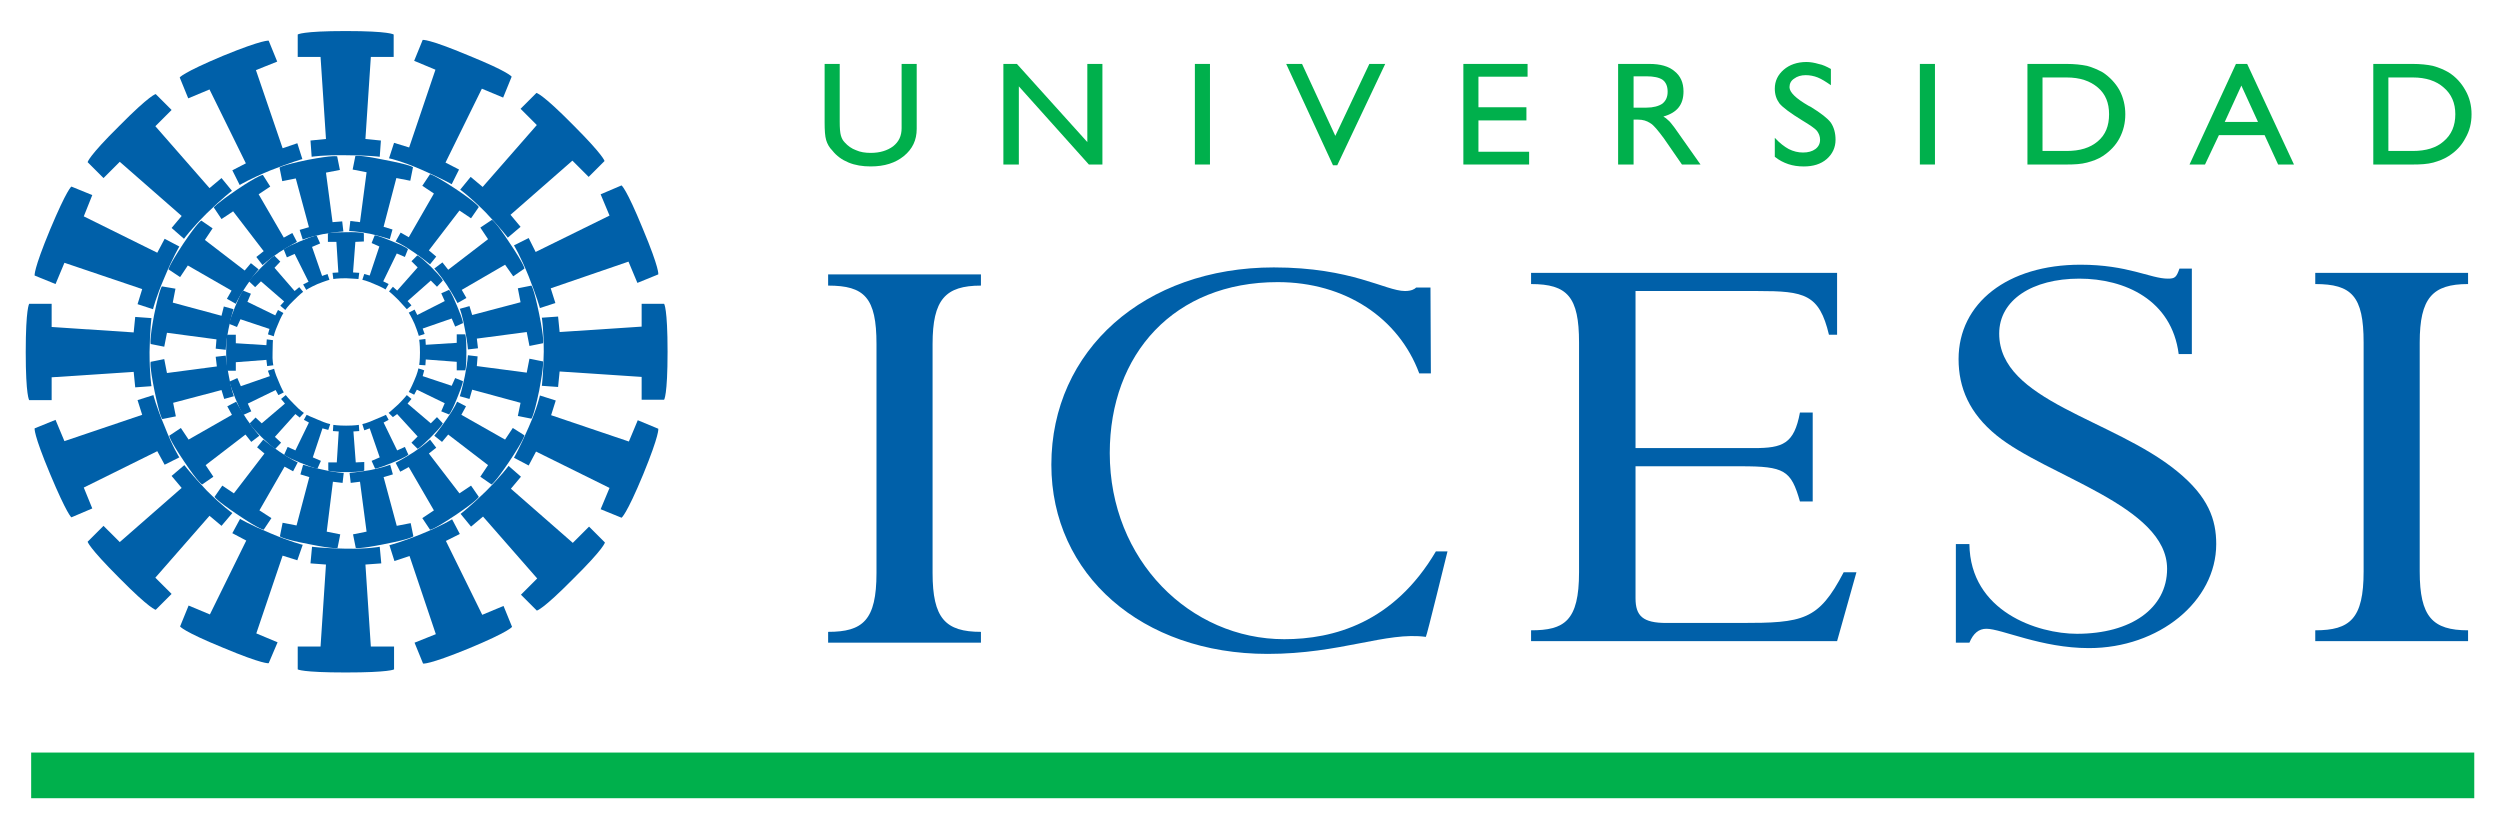 <?xml version="1.0" encoding="utf-8"?>
<!-- Generator: Adobe Illustrator 25.0.1, SVG Export Plug-In . SVG Version: 6.00 Build 0)  -->
<svg version="1.1" id="Capa_1" xmlns="http://www.w3.org/2000/svg" xmlns:xlink="http://www.w3.org/1999/xlink" x="0px" y="0px"
	 viewBox="0 0 293.76 97.44" style="enable-background:new 0 0 293.76 97.44;" xml:space="preserve">
<style type="text/css">
	.st0{fill-rule:evenodd;clip-rule:evenodd;fill:#0060A9;}
	.st1{fill:#00B04C;}
	.st2{fill-rule:evenodd;clip-rule:evenodd;fill:#00B04C;}
</style>
<g>
	<path class="st0" d="M44.621,18.422c0,0-1.364-0.182-4.001-0.182
		c-2.636-0.045-4,0.182-4,0.182l-0.136-1.909l1.819-0.182l-0.637-9.638H34.983V4.057
		c0,0,0.455-0.409,5.637-0.409c5.183,0,5.638,0.409,5.638,0.409v2.636h-2.683
		l-0.636,9.638l1.819,0.182L44.621,18.422"/>
	<path class="st0" d="M35.528,18.693c0,0-1.319,0.364-3.728,1.319
		C29.346,21.012,28.164,21.739,28.164,21.739l-0.864-1.727l1.591-0.819l-4.273-8.682
		l-2.5,1.045l-1.001-2.455c0,0,0.319-0.545,5.091-2.545
		c4.774-1.955,5.365-1.774,5.365-1.774l1.001,2.455l-2.501,1l3.137,9.183
		l1.727-0.591L35.528,18.693"/>
	<path class="st0" d="M27.256,22.422c0,0-1.091,0.818-2.954,2.636
		c-1.865,1.864-2.683,3.001-2.683,3.001l-1.455-1.273l1.182-1.41l-7.273-6.364
		l-1.91,1.91l-1.864-1.864c0,0,0.046-0.637,3.728-4.273
		c3.637-3.683,4.273-3.728,4.273-3.728l1.864,1.864l-1.909,1.909l6.365,7.274
		l1.409-1.182L27.256,22.422"/>
	<path class="st0" d="M21.073,28.968c0,0-0.728,1.182-1.727,3.591
		c-1.046,2.409-1.364,3.774-1.364,3.774l-1.818-0.591l0.545-1.773l-9.137-3.091
		l-1.045,2.5l-2.455-1c0,0-0.183-0.591,1.818-5.41c2-4.773,2.5-5.046,2.5-5.046
		l2.454,1l-0.999,2.501l8.636,4.273l0.865-1.637L21.073,28.968"/>
	<path class="st0" d="M17.799,37.378c0,0-0.182,1.364-0.227,4c0,2.637,0.227,4.001,0.227,4.001
		l-1.91,0.136l-0.181-1.819L6.069,44.333v2.683H3.433c0,0-0.409-0.455-0.409-5.638
		c0-5.182,0.409-5.681,0.409-5.681H6.069v2.727l9.638,0.636l0.181-1.819
		L17.799,37.378"/>
	<path class="st0" d="M18.026,46.424c0,0,0.318,1.319,1.319,3.682
		c0.954,2.455,1.727,3.637,1.727,3.637l-1.727,0.863l-0.864-1.591l-8.637,4.274
		l0.999,2.455l-2.455,1.045c0,0-0.499-0.318-2.499-5.091
		c-2.001-4.774-1.818-5.365-1.818-5.365l2.454-0.999l1.045,2.499l9.137-3.091
		l-0.545-1.727L18.026,46.424"/>
	<path class="st0" d="M21.663,54.651c0,0,0.818,1.091,2.636,3
		c1.864,1.864,3.001,2.637,3.001,2.637l-1.273,1.501l-1.41-1.182l-6.364,7.273
		l1.91,1.909l-1.864,1.863c0,0-0.637-0.044-4.273-3.727
		c-3.682-3.682-3.728-4.273-3.728-4.273l1.864-1.863l1.91,1.908l7.273-6.364
		l-1.182-1.409L21.663,54.651"/>
	<path class="st0" d="M28.208,60.971c0,0,1.136,0.682,3.545,1.681
		c2.455,1.046,3.82,1.365,3.82,1.365l-0.637,1.818l-1.727-0.545l-3.091,9.137
		l2.5,1.046l-1.046,2.455c0,0-0.591,0.181-5.364-1.819
		c-4.774-1.955-5.046-2.5-5.046-2.5l1-2.455l2.501,1.045l4.273-8.682l-1.637-0.865
		L28.208,60.971"/>
	<path class="st0" d="M36.665,64.245c0,0,1.319,0.181,3.955,0.227
		c2.636,0.045,4-0.227,4-0.227l0.182,1.955l-1.863,0.136l0.635,9.638h2.729v2.681
		c0,0-0.501,0.364-5.683,0.364c-5.183,0-5.637-0.364-5.637-0.364v-2.681h2.682
		l0.637-9.638l-1.819-0.136L36.665,64.245"/>
	<path class="st0" d="M45.757,64.062c0,0,1.319-0.318,3.773-1.319
		c2.455-0.999,3.592-1.726,3.592-1.726l0.909,1.726l-1.637,0.82l4.273,8.681
		l2.5-1.044l1.001,2.454c0,0-0.273,0.546-5.091,2.545
		c-4.774,1.955-5.365,1.774-5.365,1.774l-1.001-2.455l2.501-1l-3.091-9.183
		l-1.773,0.591L45.757,64.062"/>
	<path class="st0" d="M54.122,60.38c0,0,1.09-0.818,2.954-2.636
		c1.864-1.864,2.683-3.001,2.683-3.001l1.455,1.273l-1.182,1.41l7.273,6.364
		l1.91-1.91l1.864,1.864c0,0-0.046,0.637-3.728,4.273
		c-3.637,3.682-4.273,3.728-4.273,3.728l-1.864-1.864l1.909-1.909l-6.365-7.274
		l-1.409,1.182L54.122,60.38"/>
	<path class="st0" d="M60.394,53.789c0,0,0.682-1.182,1.727-3.591
		c1.046-2.365,1.319-3.728,1.319-3.728l1.863,0.591l-0.545,1.727l9.137,3.092
		l1.045-2.501l2.411,1c0,0,0.181,0.591-1.774,5.365
		c-2,4.819-2.545,5.091-2.545,5.091l-2.455-1l1.045-2.501l-8.636-4.273
		l-0.865,1.637L60.394,53.789"/>
	<path class="st0" d="M63.668,45.333c0,0,0.182-1.364,0.227-4
		c0-2.637-0.227-4.001-0.227-4.001l1.91-0.136l0.181,1.819L75.396,38.379v-2.683
		h2.636c0,0,0.41,0.455,0.41,5.638c0,5.182-0.41,5.637-0.41,5.637H75.396
		v-2.683l-9.638-0.637L65.577,45.471L63.668,45.333"/>
	<path class="st0" d="M63.44,36.197c0,0-0.364-1.319-1.319-3.728
		c-0.999-2.455-1.727-3.636-1.727-3.636l1.727-0.864l0.819,1.637l8.682-4.274
		l-1.045-2.5l2.455-1.046c0,0,0.545,0.318,2.5,5.091c2,4.774,1.819,5.365,1.819,5.365
		l-2.455,1l-1.046-2.5L64.713,33.879l0.545,1.727L63.44,36.197"/>
	<path class="st0" d="M59.668,27.922c0,0-0.818-1.091-2.636-3
		c-1.864-1.864-2.956-2.637-2.956-2.637l1.228-1.5l1.41,1.181l6.364-7.273
		l-1.91-1.91l1.864-1.863c0,0,0.636,0.045,4.273,3.727
		c3.682,3.683,3.728,4.274,3.728,4.274l-1.864,1.864l-1.91-1.909l-7.273,6.364
		l1.182,1.409L59.668,27.922"/>
	<path class="st0" d="M53.076,21.648c0,0-1.182-0.682-3.591-1.727
		c-2.409-1.046-3.774-1.319-3.774-1.319l0.592-1.818l1.772,0.545l3.092-9.137
		L48.666,7.147l1-2.455c0,0,0.591-0.181,5.365,1.818
		c4.819,1.955,5.091,2.501,5.091,2.501l-1,2.455l-2.501-1.045l-4.273,8.682
		l1.592,0.819L53.076,21.648"/>
	<path class="st0" d="M30.39,31.651c0,0-0.545,0.591-1.454,1.955
		c-0.909,1.318-1.228,2.091-1.228,2.091l-1.046-0.591l0.546-0.955l-5.137-2.955
		l-0.909,1.364l-1.364-0.909c0,0,0-0.364,1.728-3
		c1.772-2.637,2.136-2.727,2.136-2.727l1.319,0.909l-0.909,1.363l4.681,3.592
		l0.728-0.865L30.39,31.651"/>
	<path class="st0" d="M27.437,36.331c0,0-0.273,0.773-0.591,2.364
		s-0.318,2.409-0.318,2.409l-1.182-0.136l0.091-1.092l-5.818-0.772l-0.319,1.637
		l-1.591-0.318c0,0-0.182-0.364,0.408-3.455c0.637-3.092,0.91-3.319,0.91-3.319
		l1.591,0.273l-0.318,1.637l5.728,1.545l0.273-1.091L27.437,36.331"/>
	<path class="st0" d="M26.527,41.786c0,0,0.046,0.818,0.364,2.409
		c0.273,1.592,0.591,2.364,0.591,2.364l-1.136,0.318l-0.318-1.045l-5.683,1.5
		l0.318,1.592l-1.592,0.318c0,0-0.272-0.228-0.909-3.274
		c-0.636-3.136-0.454-3.454-0.454-3.454l1.591-0.318l0.319,1.636l5.863-0.773
		l-0.136-1.136L26.527,41.786"/>
	<path class="st0" d="M27.755,47.198c0,0,0.364,0.728,1.227,2.045
		c0.909,1.319,1.5,1.955,1.5,1.955l-0.955,0.728l-0.682-0.864l-4.681,3.591
		l0.909,1.364l-1.319,0.909c0,0-0.363-0.09-2.136-2.728c-1.773-2.636-1.727-3-1.727-3
		l1.363-0.909l0.909,1.363l5.092-2.908l-0.546-1.001L27.755,47.198"/>
	<path class="st0" d="M30.938,51.651c0,0,0.637,0.545,1.955,1.455
		c1.318,0.909,2.091,1.227,2.091,1.227l-0.545,1.046l-1.001-0.545L30.483,59.971
		l1.41,0.91l-0.909,1.363c0,0-0.364,0.045-3-1.727
		c-2.638-1.773-2.774-2.137-2.774-2.137l0.91-1.319l1.363,0.91l3.592-4.682
		l-0.865-0.728L30.938,51.651"/>
	<path class="st0" d="M35.619,54.607c0,0,0.772,0.273,2.364,0.591
		C39.528,55.562,40.391,55.562,40.391,55.562l-0.136,1.182l-1.136-0.137l-0.728,5.864
		l1.591,0.318l-0.318,1.592c0,0-0.318,0.182-3.409-0.454
		c-3.137-0.592-3.365-0.91-3.365-0.91l0.319-1.591l1.637,0.318l1.5-5.683
		l-1.046-0.318L35.619,54.607"/>
	<path class="st0" d="M41.074,55.56c0,0,0.818-0.046,2.409-0.318
		c1.592-0.318,2.364-0.637,2.364-0.637l0.318,1.137l-1.09,0.318l1.545,5.728
		l1.637-0.318l0.317,1.546c0,0-0.272,0.318-3.364,0.909
		c-3.09,0.636-3.408,0.454-3.408,0.454l-0.319-1.591l1.591-0.319l-0.773-5.863
		l-1.09,0.136L41.074,55.56"/>
	<path class="st0" d="M46.485,54.38c0,0,0.728-0.364,2.091-1.227
		c1.364-0.91,1.955-1.501,1.955-1.501l0.727,0.955l-0.864,0.683l3.592,4.681
		l1.363-0.909l0.91,1.319c0,0-0.092,0.363-2.728,2.136s-3,1.727-3,1.727
		l-0.909-1.363l1.363-0.909l-2.954-5.092l-1.001,0.546L46.485,54.38"/>
	<path class="st0" d="M51.029,51.198c0,0,0.545-0.636,1.454-1.955
		c0.909-1.272,1.228-2.045,1.228-2.045l1.046,0.545l-0.546,1l5.137,2.91
		l0.909-1.364l1.364,0.864c0,0,0,0.409-1.728,3
		c-1.772,2.637-2.136,2.773-2.136,2.773L56.438,56.016l0.909-1.363l-4.681-3.592
		l-0.728,0.865L51.029,51.198"/>
	<path class="st0" d="M54.029,46.56c0,0,0.273-0.818,0.591-2.363
		c0.318-1.592,0.364-2.455,0.364-2.455l1.136,0.135l-0.091,1.138l5.864,0.772
		l0.318-1.637l1.592,0.318c0,0,0.137,0.319-0.454,3.456
		c-0.637,3.045-0.91,3.272-0.91,3.272L60.848,48.879l0.318-1.546l-5.683-1.544
		L55.165,46.879L54.029,46.56"/>
	<path class="st0" d="M54.985,41.06c0,0-0.046-0.818-0.364-2.409
		c-0.273-1.591-0.591-2.364-0.591-2.364l1.136-0.318l0.318,1.045l5.683-1.5
		l-0.318-1.637l1.591-0.318c0,0,0.273,0.228,0.91,3.319
		c0.636,3.136,0.454,3.454,0.454,3.454l-1.591,0.319l-0.319-1.636l-5.863,0.772
		l0.136,1.136L54.985,41.06"/>
	<path class="st0" d="M53.758,35.606c0,0-0.364-0.728-1.228-2.091
		c-0.909-1.364-1.5-1.955-1.5-1.955l0.955-0.727l0.682,0.864l4.682-3.592l-0.909-1.363
		l1.364-0.91c0,0,0.364,0.092,2.091,2.728c1.773,2.636,1.727,3,1.727,3l-1.318,0.909
		l-0.955-1.363l-5.092,2.954l0.547,0.955L53.758,35.606"/>
	<path class="st0" d="M50.531,31.059c0,0-0.636-0.545-1.955-1.455
		c-1.318-0.909-2.091-1.227-2.091-1.227l0.591-1.046l0.955,0.545l2.955-5.136
		l-1.364-0.909l0.909-1.364c0,0,0.364,0,3,1.727
		c2.637,1.773,2.728,2.137,2.728,2.137l-0.91,1.319l-1.363-0.91l-3.592,4.682
		l0.865,0.728L50.531,31.059"/>
	<path class="st0" d="M45.802,28.104c0,0-0.772-0.273-2.318-0.636
		c-1.591-0.319-2.455-0.319-2.455-0.319l0.136-1.182l1.136,0.137l0.774-5.864
		l-1.637-0.318l0.318-1.592c0,0,0.318-0.182,3.41,0.455
		c3.136,0.592,3.364,0.864,3.364,0.864l-0.319,1.59l-1.637-0.318l-1.5,5.729
		l1.046,0.318L45.802,28.104"/>
	<path class="st0" d="M40.347,27.195c0,0-0.864,0.045-2.409,0.318
		c-1.592,0.318-2.364,0.637-2.364,0.637l-0.364-1.137l1.091-0.318l-1.546-5.728
		l-1.591,0.318l-0.318-1.59c0,0,0.228-0.274,3.319-0.911
		c3.092-0.59,3.454-0.408,3.454-0.408l0.319,1.591l-1.636,0.319l0.772,5.818
		l1.136-0.091L40.347,27.195"/>
	<path class="st0" d="M34.893,28.422c0,0-0.728,0.364-2.091,1.227
		c-1.319,0.91-1.955,1.5-1.955,1.5l-0.727-0.954l0.864-0.683l-3.591-4.681
		l-1.364,0.909l-0.91-1.364c0,0,0.136-0.318,2.728-2.091
		c2.636-1.773,3.045-1.727,3.045-1.727l0.864,1.363l-1.363,0.909l2.954,5.092
		l1.001-0.546L34.893,28.422"/>
	<path class="st0" d="M33.301,36.786c0,0-0.273,0.409-0.636,1.319
		c-0.41,0.909-0.5,1.409-0.5,1.409l-0.682-0.228l0.181-0.636l-3.409-1.136
		l-0.409,0.909l-0.909-0.364c0,0-0.045-0.227,0.682-2.001
		c0.727-1.818,0.954-1.908,0.954-1.908l0.909,0.363l-0.408,0.954l3.272,1.592
		l0.319-0.637L33.301,36.786"/>
	<path class="st0" d="M32.074,39.969c0,0-0.046,0.5-0.046,1.454
		c-0.045,1.001,0.092,1.5,0.092,1.5l-0.728,0.092l-0.09-0.728l-3.592,0.274v0.999h-1
		c0,0-0.136-0.181-0.136-2.091c0-1.955,0.136-2.137,0.136-2.137h1v1.001l3.592,0.227
		l0.044-0.682L32.074,39.969"/>
	<path class="st0" d="M32.209,43.333c0,0,0.091,0.5,0.5,1.409
		c0.364,0.909,0.636,1.364,0.636,1.364l-0.636,0.318l-0.318-0.591l-3.273,1.591
		l0.409,0.91l-0.909,0.408c0,0-0.228-0.135-0.955-1.908
		c-0.728-1.774-0.682-2.001-0.682-2.001l0.909-0.41l0.41,0.955l3.409-1.182
		l-0.228-0.636L32.209,43.333"/>
	<path class="st0" d="M33.574,46.424c0,0,0.318,0.409,1,1.09
		c0.681,0.728,1.137,1.001,1.137,1.001l-0.5,0.545l-0.501-0.408l-2.409,2.681
		l0.728,0.683l-0.682,0.726c0,0-0.228-0.044-1.637-1.409
		c-1.363-1.364-1.363-1.591-1.363-1.591l0.682-0.682l0.726,0.682l2.728-2.318
		L33.028,46.879L33.574,46.424"/>
	<path class="st0" d="M36.028,48.742c0,0,0.455,0.227,1.364,0.591
		c0.909,0.41,1.409,0.5,1.409,0.5l-0.227,0.682l-0.682-0.182l-1.136,3.41
		l0.954,0.408l-0.409,0.909c0,0-0.227,0.046-2.001-0.681
		c-1.772-0.727-1.908-0.954-1.908-0.954l0.408-0.91l0.909,0.409l1.592-3.273
		l-0.591-0.318L36.028,48.742"/>
	<path class="st0" d="M39.166,49.924c0,0,0.545,0.091,1.5,0.091c1,0,1.5-0.091,1.5-0.091
		l0.046,0.728l-0.683,0.045l0.273,3.637l1-0.046v1.001c0,0-0.181,0.181-2.136,0.181
		c-1.909,0-2.091-0.181-2.091-0.181v-0.955h1l0.227-3.637l-0.682-0.045
		L39.166,49.924"/>
	<path class="st0" d="M42.575,49.833c0,0,0.5-0.091,1.409-0.5
		c0.909-0.364,1.364-0.591,1.364-0.591l0.318,0.591l-0.591,0.318l1.592,3.273
		l0.909-0.409l0.408,0.909c0,0-0.136,0.227-1.908,0.955
		c-1.774,0.727-2.001,0.682-2.001,0.682l-0.41-0.909l0.955-0.41l-1.181-3.41
		l-0.637,0.229L42.575,49.833"/>
	<path class="st0" d="M45.665,48.515c0,0,0.41-0.318,1.136-1
		c0.682-0.682,1.001-1.091,1.001-1.091l0.545,0.454L47.892,47.424l2.727,2.318
		l0.727-0.727l0.682,0.727c0,0,0,0.227-1.363,1.592
		c-1.364,1.363-1.591,1.408-1.591,1.408l-0.728-0.726l0.728-0.728l-2.41-2.636
		l-0.5,0.363L45.665,48.515"/>
	<path class="st0" d="M48.029,46.06c0,0,0.273-0.455,0.636-1.318
		c0.41-0.91,0.5-1.455,0.5-1.455l0.682,0.227l-0.181,0.682l3.409,1.136
		l0.409-0.909l0.909,0.364c0,0,0.046,0.227-0.682,2.001
		c-0.727,1.818-0.954,1.908-0.954,1.908l-0.909-0.363l0.408-0.954l-3.272-1.592
		l-0.319,0.591L48.029,46.06"/>
	<path class="st0" d="M49.258,42.878c0,0,0.091-0.5,0.091-1.455c0-1-0.091-1.499-0.091-1.499
		l0.728-0.092l0.044,0.682l3.638-0.228v-0.999h0.999c0,0,0.137,0.181,0.137,2.091
		c0,1.955-0.137,2.136-0.137,2.136h-0.999v-1l-3.638-0.273l-0.044,0.683
		L49.258,42.878"/>
	<path class="st0" d="M49.212,39.469c0,0-0.137-0.5-0.5-1.409
		c-0.409-0.909-0.682-1.319-0.682-1.319l0.682-0.363l0.319,0.636l3.227-1.637
		l-0.41-0.909l0.909-0.408c0,0,0.228,0.135,0.955,1.908
		c0.774,1.819,0.682,2.001,0.682,2.001l-0.909,0.409l-0.409-0.954l-3.409,1.181
		l0.227,0.637L49.212,39.469"/>
	<path class="st0" d="M47.803,36.331c0,0-0.318-0.364-1-1.09
		c-0.682-0.683-1.091-1.001-1.091-1.001l0.454-0.545l0.501,0.454l2.409-2.727
		l-0.728-0.728l0.683-0.681c0,0,0.227,0,1.636,1.363
		c1.364,1.364,1.364,1.591,1.364,1.591l-0.683,0.728l-0.726-0.728l-2.728,2.409
		l0.454,0.501L47.803,36.331"/>
	<path class="st0" d="M45.303,34.013c0,0-0.409-0.273-1.319-0.637
		c-0.909-0.409-1.408-0.499-1.408-0.499l0.227-0.682l0.636,0.181l1.136-3.41
		l-0.909-0.408l0.364-0.909c0,0,0.227-0.046,2.001,0.682
		c1.818,0.727,1.908,0.954,1.908,0.954l-0.363,0.909l-0.954-0.409l-1.592,3.273
		l0.637,0.318L45.303,34.013"/>
	<path class="st0" d="M42.12,32.786c0,0-0.5-0.045-1.455-0.091c-1,0-1.499,0.091-1.499,0.091
		l-0.092-0.728l0.682-0.044l-0.228-3.592h-0.999v-1c0,0,0.181-0.136,2.091-0.136
		c1.955-0.046,2.136,0.136,2.136,0.136v0.954l-1,0.046l-0.273,3.592l0.728,0.044
		L42.12,32.786"/>
	<path class="st0" d="M38.711,32.878c0,0-0.5,0.137-1.409,0.5
		c-0.909,0.409-1.319,0.682-1.319,0.682l-0.363-0.637l0.636-0.318l-1.637-3.273
		l-0.909,0.41l-0.363-0.909c0,0,0.09-0.228,1.863-0.955
		c1.819-0.773,2.001-0.682,2.001-0.682l0.409,0.909l-0.954,0.409l1.181,3.41
		l0.637-0.228L38.711,32.878"/>
	<path class="st0" d="M35.619,34.286c0,0-0.409,0.318-1.09,1
		c-0.728,0.682-1.001,1.137-1.001,1.137l-0.591-0.5l0.454-0.501l-2.727-2.363
		l-0.682,0.682l-0.727-0.682c0,0,0.046-0.228,1.409-1.592
		c1.364-1.408,1.591-1.408,1.591-1.408l0.682,0.682l-0.682,0.726l2.364,2.728
		l0.545-0.454L35.619,34.286"/>
	<rect x="3.662" y="88.428" class="st1" width="287.074" height="5.365"/>
	<path class="st0" d="M257.551,31.559h-1.454c-0.364,1.046-0.546,1.182-1.365,1.182
		c-2.045,0-4.682-1.637-10.273-1.637c-8.546,0-14.319,4.501-14.319,11.092
		c0,3.364,1.272,6.365,4.454,8.956c5.91,4.818,20.048,8.274,20.048,15.684
		c0,4.637-4.228,7.637-10.592,7.637c-4.592,0-12.547-2.592-12.638-10.547h-1.591v11.592
		h1.591c0.455-1.091,1.091-1.636,2-1.636c1.773,0,6.456,2.272,12.048,2.272
		c8.227,0,14.955-5.5,14.955-12.228c0-2.864-0.909-5.546-4.591-8.546
		c-7.547-6.183-20.911-8.228-20.911-16.184c0-3.955,3.909-6.455,9.409-6.455
		c5.365,0,10.866,2.5,11.683,8.864h1.546V31.559"/>
	<path class="st0" d="M109.582,40.424c0-5.228,1.5-6.865,5.682-6.865v-1.317H97.308v1.317
		c4.273,0,5.683,1.41,5.683,6.865v26.912c0,5.546-1.591,6.91-5.683,6.91v1.272
		h17.956v-1.272c-4.182,0-5.682-1.591-5.682-6.91V40.424"/>
	<path class="st0" d="M168.133,43.878l-0.046-10.092h-1.681
		c-0.182,0.181-0.546,0.409-1.319,0.409c-2.273,0-6.228-2.773-15.411-2.773
		c-15.183,0-26.138,9.728-26.138,23.184c0,12.911,10.637,22.23,25.412,22.23
		c8.591,0,13.955-2.637,18.592-2c0.091,0,2.501-9.911,2.546-10.047h-1.364
		c-4.955,8.41-12.047,10.319-17.82,10.319c-11.047,0-20.502-9.274-20.502-21.866
		c0-11.682,7.591-20.092,19.729-20.092c7.956,0,14.229,4.227,16.638,10.728H168.133"/>
	<path class="st0" d="M213.001,48.471h-1.5c-0.682,3.682-2.001,4.182-5.409,4.182h-13.911
		V34.197h14.365c5.5,0,7.227,0.363,8.364,5.137h0.955v-7.273h-35.958v1.317
		c4.273,0,5.637,1.5,5.637,6.865v27.003c0,5.728-1.728,6.818-5.637,6.818v1.273
		h35.958l2.273-8.091h-1.501c-2.954,5.682-4.772,5.955-12.091,5.955h-8.729
		c-2.773,0-3.636-0.818-3.636-2.909V54.789h12.365
		c5.137,0,5.909,0.456,6.955,4.138h1.5V48.471"/>
	<path class="st0" d="M284.326,40.242c0-5.228,1.5-6.865,5.682-6.865v-1.317h-17.956v1.317
		c4.273,0,5.683,1.41,5.683,6.865v26.912c0,5.546-1.591,6.91-5.683,6.91v1.272
		h17.956v-1.272c-4.182,0-5.682-1.591-5.682-6.91V40.242"/>
	<path class="st2" d="M96.897,7.51h1.773v6.819c0,0.727,0.045,1.273,0.137,1.591
		c0.09,0.318,0.227,0.591,0.454,0.818c0.364,0.41,0.819,0.728,1.318,0.909
		c0.5,0.227,1.091,0.319,1.728,0.319c1.091,0,1.955-0.273,2.637-0.774
		c0.682-0.545,0.999-1.227,0.999-2.136v-7.546h1.774v7.637
		c0,1.319-0.501,2.364-1.5,3.182c-1.001,0.818-2.274,1.228-3.91,1.228
		c-0.955,0-1.819-0.137-2.591-0.455c-0.773-0.318-1.41-0.773-1.91-1.409
		c-0.364-0.364-0.591-0.773-0.727-1.227c-0.136-0.455-0.182-1.138-0.182-2.091
		V7.51"/>
	<polyline class="st2" points="117.901,19.331 117.901,7.512 119.491,7.512 127.765,16.695 
		127.765,7.512 129.538,7.512 129.538,19.331 127.946,19.331 119.718,10.148 
		119.718,19.331 117.901,19.331 	"/>
	<rect x="140.403" y="7.512" class="st1" width="1.773" height="11.819"/>
	<polyline class="st2" points="156.632,19.421 151.132,7.511 152.995,7.511 156.904,15.966 
		160.904,7.511 162.768,7.511 157.132,19.421 156.632,19.421 	"/>
	<polyline class="st2" points="171.951,19.331 171.951,7.512 179.496,7.512 179.496,9.012 
		173.723,9.012 173.723,12.603 179.36,12.603 179.36,14.149 173.723,14.149 
		173.723,17.831 179.678,17.831 179.678,19.331 171.951,19.331 	"/>
	<path class="st2" d="M191.953,12.649h1.5c0.819,0,1.455-0.183,1.864-0.455
		c0.409-0.319,0.637-0.773,0.637-1.409c0-0.637-0.182-1.092-0.591-1.409
		c-0.41-0.274-1.046-0.41-1.91-0.41h-1.5V12.649 M190.135,19.331V7.512h3.682
		c1.273,0,2.274,0.273,2.955,0.864c0.682,0.545,1.046,1.317,1.046,2.363
		c0,0.773-0.182,1.41-0.591,1.91c-0.364,0.454-0.955,0.818-1.773,1.045
		c0.181,0.091,0.408,0.273,0.591,0.455c0.181,0.136,0.408,0.454,0.727,0.863
		l3.045,4.319h-2.181l-2.136-3.091c-0.682-0.91-1.183-1.546-1.592-1.773
		c-0.409-0.273-0.864-0.41-1.41-0.41h-0.545v5.274H190.135z"/>
	<path class="st2" d="M208.546,18.422v-2.228c0.591,0.637,1.136,1.046,1.637,1.319
		c0.545,0.273,1.091,0.409,1.682,0.409c0.59,0,1.091-0.136,1.454-0.409
		c0.364-0.273,0.546-0.637,0.546-1.091c0-0.409-0.137-0.728-0.364-1.046
		c-0.227-0.272-0.819-0.682-1.728-1.227c-1.409-0.864-2.318-1.546-2.682-2
		c-0.363-0.5-0.545-1.046-0.545-1.728c0-0.909,0.364-1.637,1.046-2.228
		c0.681-0.591,1.59-0.909,2.682-0.909c0.454,0,0.955,0.091,1.409,0.228
		c0.5,0.09,0.954,0.318,1.454,0.591v1.909c-0.591-0.409-1.091-0.727-1.544-0.909
		c-0.455-0.182-0.955-0.273-1.41-0.273c-0.546,0-1.001,0.137-1.364,0.409
		c-0.363,0.227-0.546,0.591-0.546,1.001c0,0.591,0.728,1.317,2.228,2.182
		l0.272,0.136c1.182,0.727,2.001,1.364,2.364,1.863
		c0.364,0.546,0.547,1.228,0.547,2.001c0,0.91-0.364,1.682-1.047,2.273
		c-0.682,0.591-1.591,0.863-2.681,0.863c-0.682,0-1.273-0.09-1.819-0.272
		C209.591,19.104,209.046,18.831,208.546,18.422"/>
	<rect x="225.592" y="7.512" class="st1" width="1.773" height="11.819"/>
	<path class="st2" d="M242.823,7.511c0.955,0,1.727,0.091,2.409,0.227
		c0.682,0.182,1.273,0.455,1.864,0.773c0.818,0.545,1.5,1.273,1.955,2.091
		c0.454,0.863,0.681,1.818,0.681,2.819c0,1.046-0.227,1.954-0.681,2.818
		c-0.455,0.864-1.137,1.546-1.955,2.091c-0.545,0.364-1.182,0.591-1.864,0.773
		c-0.682,0.182-1.454,0.228-2.409,0.228h-4.591V7.511H242.823 M242.823,9.102h-2.819
		V17.739h2.819c1.591,0,2.773-0.365,3.682-1.138
		c0.909-0.772,1.319-1.818,1.319-3.181c0-1.319-0.41-2.364-1.319-3.137
		C245.595,9.511,244.413,9.102,242.823,9.102z"/>
	<path class="st2" d="M257.277,19.331L262.733,7.511h1.317l5.501,11.82H267.688l-1.59-3.456
		h-5.365l-1.636,3.456H257.277 M261.415,14.33h3.909l-1.954-4.273L261.415,14.33z"/>
	<path class="st2" d="M283.508,7.511c0.909,0,1.727,0.091,2.363,0.227
		c0.682,0.182,1.319,0.455,1.864,0.773c0.864,0.545,1.5,1.273,1.955,2.091
		c0.5,0.863,0.727,1.818,0.727,2.819c0,1.046-0.227,1.954-0.727,2.818
		c-0.455,0.864-1.091,1.546-1.955,2.091c-0.545,0.364-1.182,0.591-1.818,0.773
		c-0.682,0.182-1.5,0.228-2.409,0.228h-4.637V7.511H283.508 M283.508,9.102h-2.864
		V17.739h2.864c1.546,0,2.773-0.365,3.636-1.138
		c0.91-0.772,1.365-1.818,1.365-3.181c0-1.319-0.455-2.364-1.365-3.137
		C286.28,9.511,285.053,9.102,283.508,9.102z"/>
</g>
</svg>
